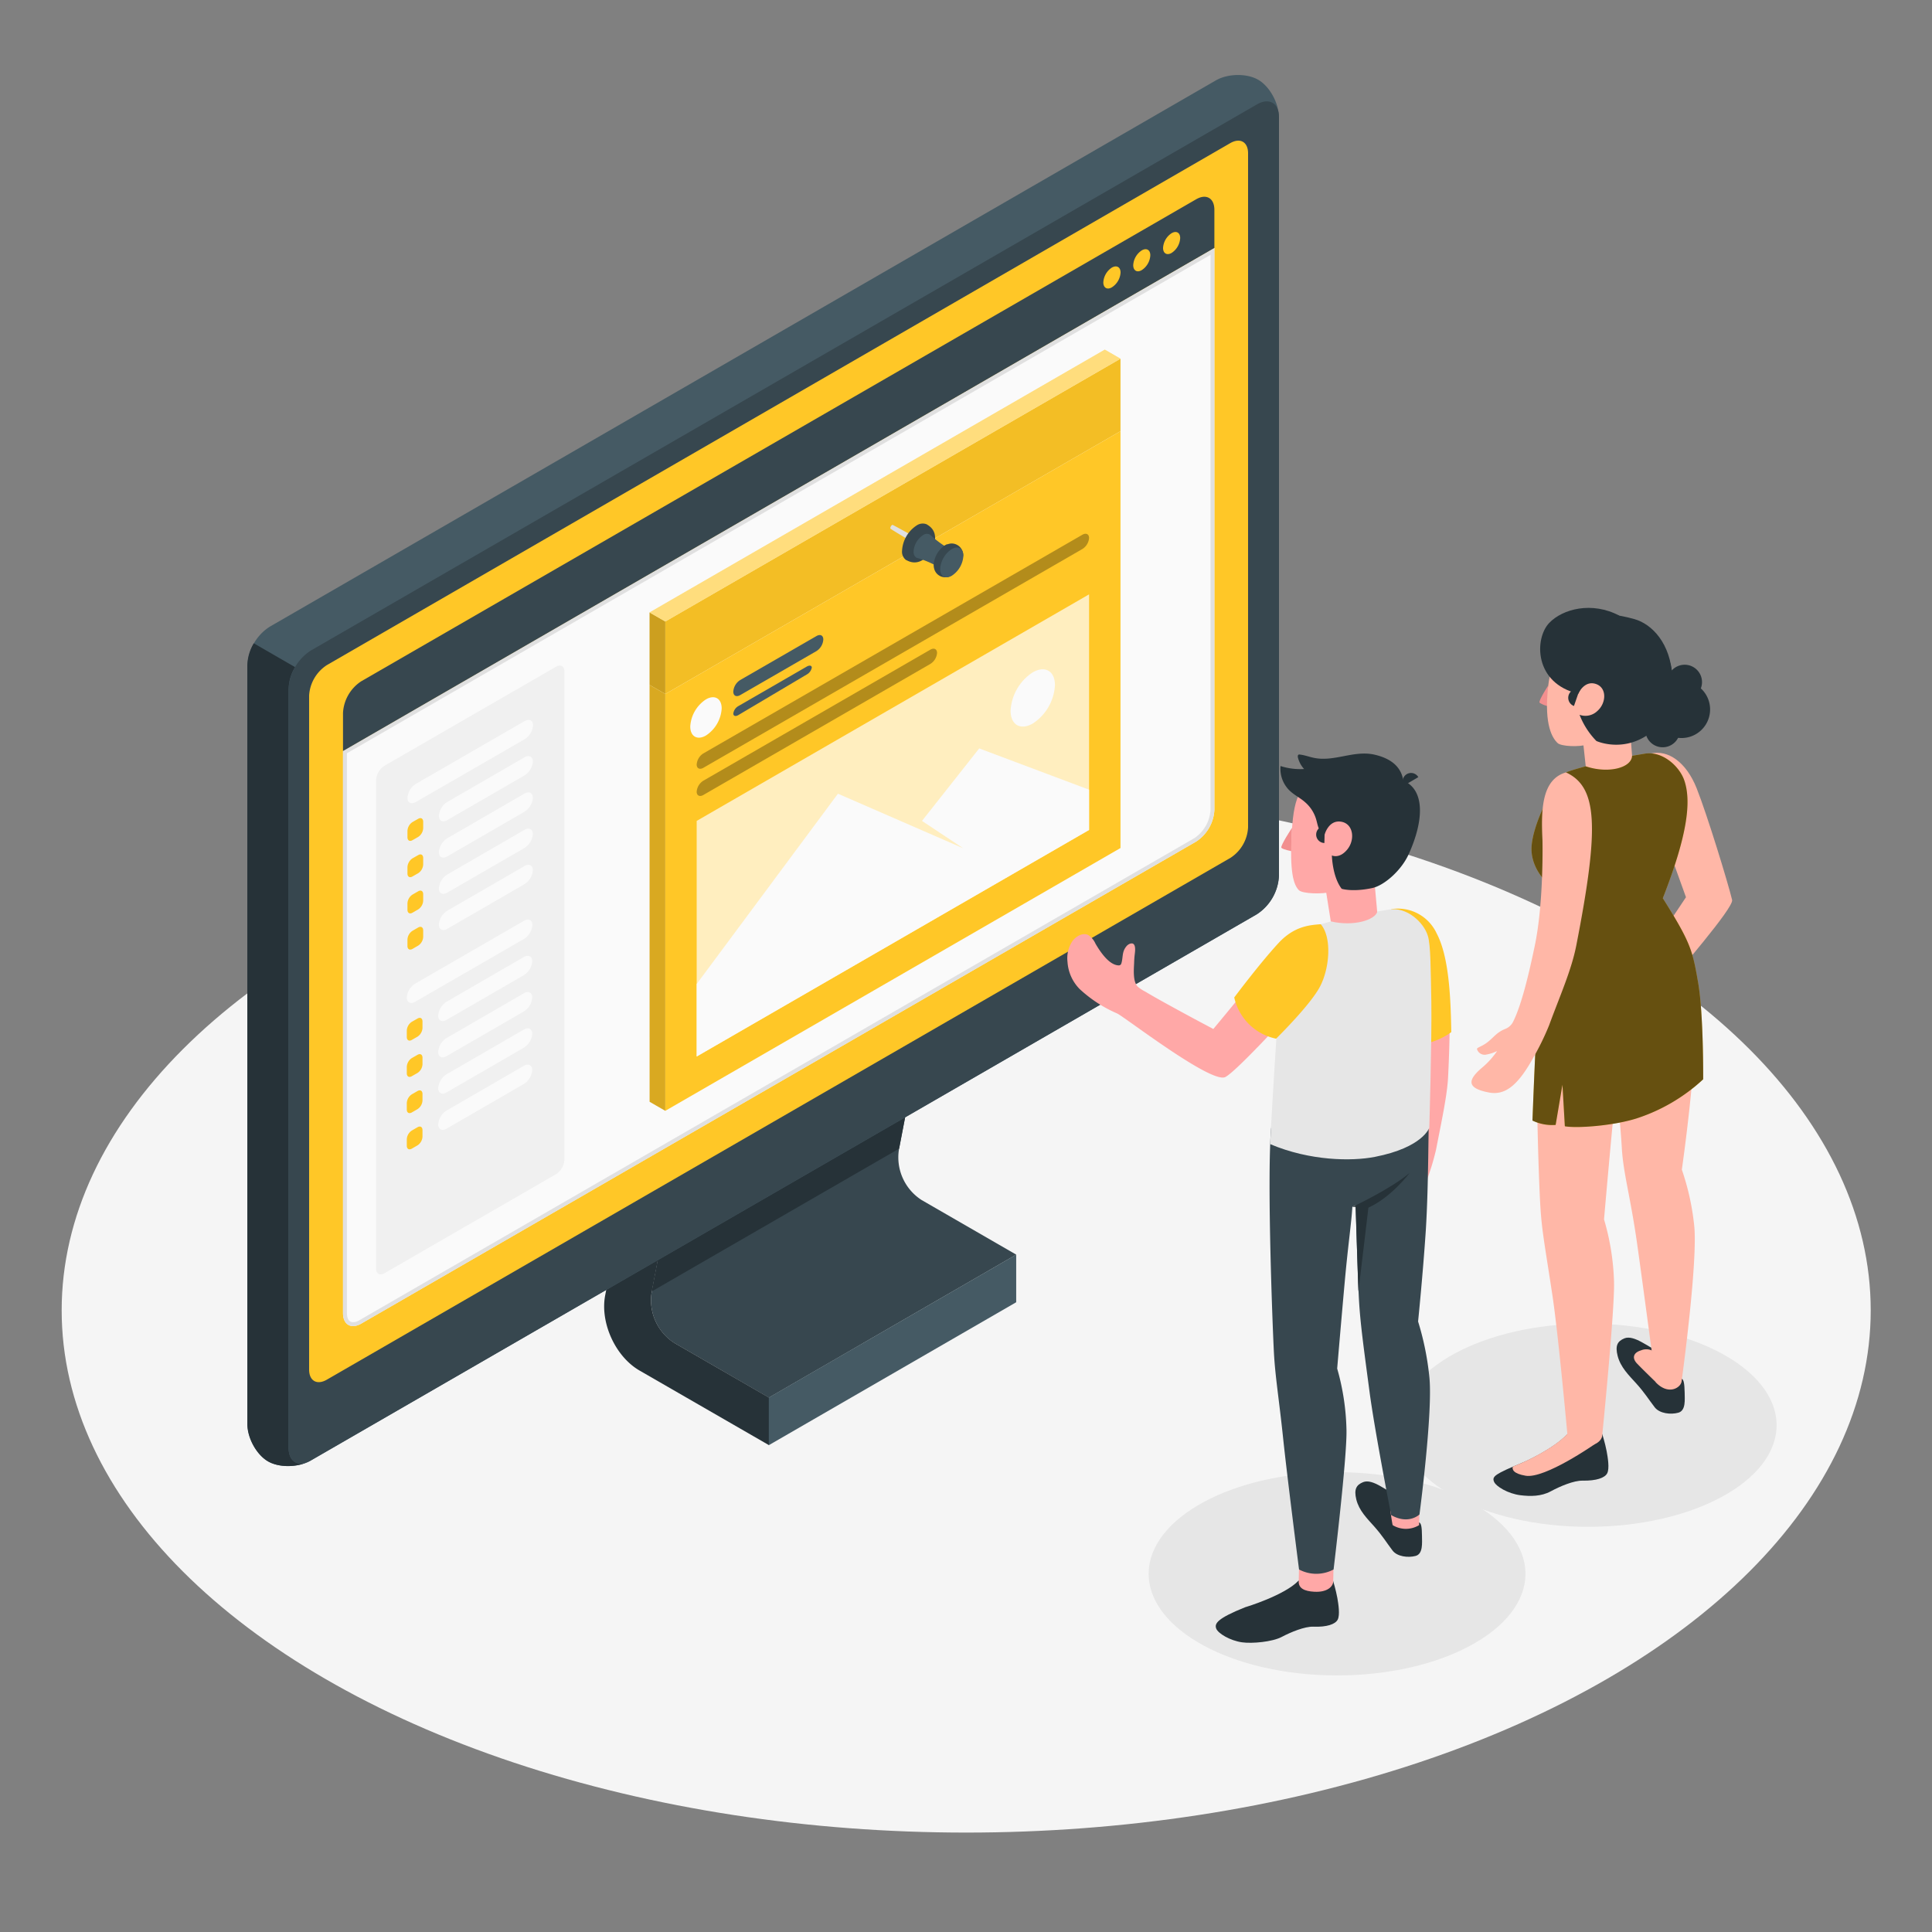 <svg xmlns="http://www.w3.org/2000/svg" viewBox="0 0 500 500"><rect x="0" y="0" width="500" height="500" fill="#808080" stroke="none"/><g id="freepik--Floor--inject-108"><ellipse id="freepik--floor--inject-108" cx="250.05" cy="339.12" rx="234.09" ry="135.15" style="fill:#f5f5f5"></ellipse></g><g id="freepik--Shadow--inject-108"><ellipse id="freepik--shadow--inject-108" cx="346.03" cy="407.3" rx="48.75" ry="26.3" style="fill:#e6e6e6"></ellipse><ellipse id="freepik--shadow--inject-108" cx="411.03" cy="368.84" rx="48.75" ry="26.3" style="fill:#e6e6e6"></ellipse></g><g id="freepik--Device--inject-108"><g id="freepik--device--inject-108"><path d="M263,324.7l-64,37-.15-.08-24.33-14.05a13.13,13.13,0,0,1-5.9-12.92l9-46.92,64-37-9,46.92a13.13,13.13,0,0,0,5.9,12.92Z" style="fill:#37474f"></path><polygon points="177.62 287.71 168.67 334.22 232.68 297.27 240.96 254.25 236.93 253.44 177.62 287.71" style="fill:#263238"></polygon><path d="M199,361.68l-24.48-14.13a13.13,13.13,0,0,1-5.9-12.92l9-46.92-10.68-6.17-10.32,53.68c-1.36,7.1,2.64,15.87,8.9,19.48L199,374Z" style="fill:#263238"></path><polygon points="262.99 324.69 198.97 361.68 198.97 374.01 262.99 337.02 262.99 324.69" style="fill:#455a64"></polygon><path d="M325.62,20.64c2.95,1.71,5.34,6,5.34,9.66V226.76a12.57,12.57,0,0,1-5.69,9.85L80.39,378c-3.15,1.81-8.09,1.9-11,.2s-5.34-6-5.34-9.66V172.09a12.6,12.6,0,0,1,5.69-9.86L314.59,20.85C317.73,19,322.67,18.94,325.62,20.64Z" style="fill:#455a64"></path><path d="M79.71,378.34c-3.14,1.47-7.61,1.44-10.36-.14-2.95-1.7-5.34-6-5.34-9.65V172.09a11.67,11.67,0,0,1,1.67-5.61l10.68,6.17a11.61,11.61,0,0,0-1.67,5.6V374.71C74.69,378.08,76.88,379.59,79.71,378.34Z" style="fill:#263238"></path><path d="M331,226.76V30.3c0-3.63-2.55-5.1-5.69-3.29L80.39,168.39a12.57,12.57,0,0,0-5.69,9.86V374.71c0,3.63,2.55,5.1,5.7,3.29L325.27,236.61A12.57,12.57,0,0,0,331,226.76Z" style="fill:#37474f"></path><path d="M318.46,37,84.59,172.13A10.08,10.08,0,0,0,80,180V354.45c0,2.9,2,4.08,4.55,2.63L318.46,222A10,10,0,0,0,323,214.1V39.67C323,36.77,321,35.59,318.46,37Z" style="fill:#FFC727"></path><g id="freepik--Window--inject-108"><path d="M88.77,339.83c0,3,2.11,4.22,4.71,2.72L309.57,217.79a10.42,10.42,0,0,0,4.71-8.16V64.16L88.77,194.36Z" style="fill:#fafafa"></path><path d="M313.28,65.89V209.63a9.48,9.48,0,0,1-4.21,7.3L93,341.68a3.27,3.27,0,0,1-1.61.51c-1.45,0-1.6-1.65-1.6-2.36V194.94l223.51-129m1-1.73L88.77,194.36V339.83c0,2.13,1.06,3.36,2.6,3.36a4.24,4.24,0,0,0,2.11-.64L309.57,217.79a10.42,10.42,0,0,0,4.71-8.16V64.16Z" style="fill:#e0e0e0"></path><path d="M99.5,198.18l44.41-25.64c1.19-.69,2.16-.13,2.16,1.25V300.12a4.8,4.8,0,0,1-2.16,3.75L99.5,329.51c-1.2.69-2.17.13-2.17-1.25V201.93A4.78,4.78,0,0,1,99.5,198.18Z" style="fill:#f0f0f0"></path><path d="M107.62,202.87l28.17-16.26c1.19-.69,2.16-.2,2.16,1.1a4.65,4.65,0,0,1-2.16,3.59l-28.17,16.26c-1.2.69-2.17.2-2.17-1.09A4.64,4.64,0,0,1,107.62,202.87Z" style="fill:#fafafa"></path><path d="M105.45,215v1.69c0,.83.59,1.17,1.3.75l1.47-.84a2.87,2.87,0,0,0,1.3-2.25v-1.69c0-.83-.59-1.17-1.3-.75l-1.47.84A2.91,2.91,0,0,0,105.45,215Z" style="fill:#FFC727"></path><path d="M113.58,211.16c0,1.29,1,1.78,2.16,1.09l20-11.57a4.65,4.65,0,0,0,2.16-3.59c0-1.3-1-1.79-2.16-1.1l-20,11.57A4.65,4.65,0,0,0,113.58,211.16Z" style="fill:#fafafa"></path><path d="M105.45,224.39v1.69c0,.83.59,1.17,1.3.75l1.47-.84a2.86,2.86,0,0,0,1.3-2.25v-1.69c0-.83-.59-1.17-1.3-.75l-1.47.84A2.91,2.91,0,0,0,105.45,224.39Z" style="fill:#FFC727"></path><path d="M113.58,220.55c0,1.29,1,1.78,2.16,1.09l20-11.57a4.65,4.65,0,0,0,2.16-3.59c0-1.3-1-1.79-2.16-1.1l-20,11.57A4.65,4.65,0,0,0,113.58,220.55Z" style="fill:#fafafa"></path><path d="M105.45,233.77v1.69c0,.83.59,1.16,1.3.75l1.47-.85a2.86,2.86,0,0,0,1.3-2.25v-1.69c0-.83-.59-1.16-1.3-.75l-1.47.85A2.88,2.88,0,0,0,105.45,233.77Z" style="fill:#FFC727"></path><path d="M113.58,229.92c0,1.3,1,1.79,2.16,1.1l20-11.57a4.65,4.65,0,0,0,2.16-3.6c0-1.29-1-1.78-2.16-1.09l-20,11.57A4.65,4.65,0,0,0,113.58,229.92Z" style="fill:#fafafa"></path><path d="M105.45,243.14v1.69c0,.83.59,1.16,1.3.75l1.47-.85a2.86,2.86,0,0,0,1.3-2.25v-1.69c0-.83-.59-1.16-1.3-.75l-1.47.85A2.88,2.88,0,0,0,105.45,243.14Z" style="fill:#FFC727"></path><path d="M113.58,239.29c0,1.3,1,1.79,2.16,1.1l20-11.57a4.65,4.65,0,0,0,2.16-3.6c0-1.29-1-1.78-2.16-1.09l-20,11.57A4.65,4.65,0,0,0,113.58,239.29Z" style="fill:#fafafa"></path><path d="M107.45,254.56l28.16-16.26c1.2-.69,2.17-.2,2.17,1.09a4.64,4.64,0,0,1-2.17,3.6l-28.16,16.26c-1.2.69-2.17.2-2.17-1.09A4.64,4.64,0,0,1,107.45,254.56Z" style="fill:#fafafa"></path><path d="M105.28,266.69v1.69c0,.83.58,1.17,1.3.75l1.47-.84a2.86,2.86,0,0,0,1.29-2.25v-1.69c0-.83-.58-1.17-1.29-.75l-1.47.84A2.87,2.87,0,0,0,105.28,266.69Z" style="fill:#FFC727"></path><path d="M113.41,262.85c0,1.29,1,1.78,2.16,1.09l20-11.57a4.64,4.64,0,0,0,2.17-3.59c0-1.3-1-1.79-2.17-1.1l-20,11.57A4.65,4.65,0,0,0,113.41,262.85Z" style="fill:#fafafa"></path><path d="M105.28,276.08v1.69c0,.83.58,1.17,1.3.75l1.47-.84a2.86,2.86,0,0,0,1.29-2.25v-1.69c0-.83-.58-1.17-1.29-.75l-1.47.84A2.87,2.87,0,0,0,105.28,276.08Z" style="fill:#FFC727"></path><path d="M113.41,272.24c0,1.29,1,1.78,2.16,1.09l20-11.57a4.64,4.64,0,0,0,2.17-3.59c0-1.3-1-1.79-2.17-1.1l-20,11.57A4.65,4.65,0,0,0,113.41,272.24Z" style="fill:#fafafa"></path><path d="M105.28,285.46v1.69c0,.83.58,1.16,1.3.75l1.47-.85a2.85,2.85,0,0,0,1.29-2.25v-1.69c0-.83-.58-1.16-1.29-.75l-1.47.85A2.86,2.86,0,0,0,105.28,285.46Z" style="fill:#FFC727"></path><path d="M113.41,281.61c0,1.3,1,1.79,2.16,1.1l20-11.57a4.64,4.64,0,0,0,2.17-3.6c0-1.29-1-1.78-2.17-1.09l-20,11.57A4.65,4.65,0,0,0,113.41,281.61Z" style="fill:#fafafa"></path><path d="M105.28,294.83v1.69c0,.83.58,1.16,1.3.75l1.47-.85a2.85,2.85,0,0,0,1.29-2.25v-1.69c0-.83-.58-1.16-1.29-.75l-1.47.85A2.86,2.86,0,0,0,105.28,294.83Z" style="fill:#FFC727"></path><path d="M113.41,291c0,1.3,1,1.79,2.16,1.1l20-11.57a4.64,4.64,0,0,0,2.17-3.6c0-1.29-1-1.78-2.17-1.09l-20,11.57A4.65,4.65,0,0,0,113.41,291Z" style="fill:#fafafa"></path><path d="M88.77,184.49a10.44,10.44,0,0,1,4.71-8.17L309.57,51.57c2.6-1.51,4.71-.29,4.71,2.72v9.87L88.77,194.36Z" style="fill:#37474f"></path><path d="M287.75,69.25a4.9,4.9,0,0,0-2.21,3.83c0,1.41,1,2,2.21,1.28A4.88,4.88,0,0,0,290,70.53C290,69.12,289,68.55,287.75,69.25Z" style="fill:#FFC727"></path><path d="M295.49,64.8a4.88,4.88,0,0,0-2.21,3.83c0,1.41,1,2,2.21,1.27a4.87,4.87,0,0,0,2.21-3.83C297.7,64.66,296.71,64.09,295.49,64.8Z" style="fill:#FFC727"></path><path d="M303.23,60.34A4.88,4.88,0,0,0,301,64.17c0,1.41,1,2,2.22,1.28a4.9,4.9,0,0,0,2.21-3.83C305.44,60.21,304.45,59.64,303.23,60.34Z" style="fill:#FFC727"></path></g></g></g><g id="freepik--Post--inject-108"><g id="freepik--post-it--inject-108"><polygon points="172.18 160.84 289.98 92.83 289.98 111.59 172.18 179.6 172.18 160.84" style="fill:#FFC727"></polygon><polygon points="172.18 160.84 289.98 92.83 289.98 111.59 172.18 179.6 172.18 160.84" style="opacity:0.05"></polygon><polygon points="168.11 158.5 172.18 160.84 172.18 179.6 168.11 177.26 168.11 158.5" style="fill:#FFC727"></polygon><polygon points="168.11 158.5 172.18 160.84 172.18 179.6 168.11 177.26 168.11 158.5" style="opacity:0.2"></polygon><polygon points="289.98 92.83 285.92 90.49 168.11 158.5 172.18 160.84 289.98 92.83" style="fill:#FFC727"></polygon><polygon points="289.98 92.83 285.92 90.49 168.11 158.5 172.18 160.84 289.98 92.83" style="fill:#fff;opacity:0.4"></polygon><polygon points="172.18 179.6 289.98 111.59 289.98 219.47 172.18 287.48 172.18 179.6" style="fill:#FFC727"></polygon><polygon points="168.11 177.26 172.18 179.6 172.18 287.48 168.12 285.14 168.11 177.26" style="fill:#FFC727"></polygon><polygon points="168.11 177.26 172.18 179.6 172.18 287.48 168.12 285.14 168.11 177.26" style="opacity:0.15"></polygon></g><path d="M239.09,141.15l-.13.12a1.14,1.14,0,0,1-.34.26c-.25.16-.38,0-.61-.15l-1.88-1.1c-.77-.45-1.68-1-2.63-1.57s-2-1.2-3-1.84c-.3-.2.25-1.2.59-1,1.07.56,2.11,1.14,3.1,1.68s1.89,1,2.68,1.5l1.88,1.07c.22.15.45.16.44.46a1.18,1.18,0,0,1-.05.41Z" style="fill:#e0e0e0"></path><path d="M241,142.5c-1.45,2.51-3.81,3.87-6.3,2.52l-.14-.07-.06,0a2.69,2.69,0,0,1-1.05-2.41,8.38,8.38,0,0,1,3.77-6.55,2.79,2.79,0,0,1,2.53-.33l.14.07.23.15C242.47,137.34,242.45,140,241,142.5Z" style="fill:#37474f"></path><path d="M244.06,147.47l2.8-4.78a27.31,27.31,0,0,1-5.9-4.08l-.11-.11-.09-.09h0a1.63,1.63,0,0,0-1.86.07,5.44,5.44,0,0,0-2.46,4.26,1.74,1.74,0,0,0,.72,1.59h0a1.23,1.23,0,0,0,.47.14A25.38,25.38,0,0,1,244.06,147.47Z" style="fill:#455a64"></path><path d="M249.27,143.6a3,3,0,0,0-3-2.95,3.06,3.06,0,0,0-1,.2l-.06,0-.11,0a3.31,3.31,0,0,0-.47.22,6.6,6.6,0,0,0-3,5.17,3.42,3.42,0,0,0,.09.75,2.95,2.95,0,0,0,5.85-.51,2.4,2.4,0,0,0,0-.28A3,3,0,0,0,249.27,143.6Z" style="fill:#37474f"></path><path d="M246.32,142.1c1.65-.95,3-.18,3,1.73a6.59,6.59,0,0,1-3,5.17c-1.65.95-3,.18-3-1.72A6.62,6.62,0,0,1,246.32,142.1Z" style="fill:#455a64"></path><path d="M182.7,181c2.25-1.3,4.07-.25,4.07,2.35a9,9,0,0,1-4.07,7c-2.24,1.3-4.06.25-4.06-2.34A9,9,0,0,1,182.7,181Z" style="fill:#fafafa"></path><path d="M191.55,176l19.75-11.39c1-.57,1.77-.17,1.77.89a3.82,3.82,0,0,1-1.77,3l-19.75,11.4c-1,.56-1.77.16-1.77-.9A3.82,3.82,0,0,1,191.55,176Z" style="fill:#455a64"></path><path d="M191.08,182.74l17.71-10.23c.72-.41,1.3-.29,1.3.27a2.56,2.56,0,0,1-1.29,1.77l-17.73,10.52c-.71.42-1.29.24-1.29-.41A2.6,2.6,0,0,1,191.08,182.74Z" style="fill:#455a64"></path><path d="M180.3,197.86c0,1,.78,1.4,1.73.85l98.09-56.63a3.68,3.68,0,0,0,1.73-2.85c0-1-.77-1.39-1.73-.84L182,195A3.7,3.7,0,0,0,180.3,197.86Z" style="opacity:0.3"></path><path d="M180.3,204.9c0,1,.78,1.4,1.73.84l58.75-33.92a3.69,3.69,0,0,0,1.73-2.84c0-1-.78-1.4-1.73-.85L182,202.06A3.69,3.69,0,0,0,180.3,204.9Z" style="opacity:0.3"></path><polygon points="180.3 212.45 281.85 153.82 281.85 214.79 180.3 273.42 180.3 212.45" style="fill:#FFC727"></polygon><polygon points="180.3 212.45 281.85 153.82 281.85 214.79 180.3 273.42 180.3 212.45" style="fill:#fff;opacity:0.7"></polygon><polygon points="180.3 273.42 180.3 254.66 216.86 205.41 249.27 219.53 238.61 212.45 253.42 193.69 281.85 204.37 281.85 214.79 180.3 273.42" style="fill:#fafafa"></polygon><path d="M267.28,174c3.17-1.83,5.74-.35,5.74,3.31a12.68,12.68,0,0,1-5.74,9.94c-3.17,1.83-5.74.35-5.74-3.31A12.68,12.68,0,0,1,267.28,174Z" style="fill:#fafafa"></path></g><g id="freepik--character-2--inject-108"><g id="freepik--Character--inject-108"><path d="M427.29,195c4.36-1,9.09,2.18,11.8,9s8.08,24.33,9.18,28.9c.5,2.05-15.23,19.92-14.67,19.66.17-.08-4.94-8.88-4.94-8.88l7.67-11.48-4.55-12.63Z" style="fill:#ffb7a7"></path><path d="M435.21,356.81c.58.23.72,1.36.78,3.59,0,1.69.37,4.64-1.62,5.2s-4.87.22-6.12-1.38c-1.55-2-2.6-3.77-4.82-6.22-1.93-2.13-4-4.12-4.78-7.07-.68-2.68-.07-3.82,1.76-4.57,2.51-1,6.39,2.49,8.34,3.07C430.43,349.92,434.62,356.58,435.21,356.81Z" style="fill:#263238"></path><path d="M427.46,349.48a3.53,3.53,0,0,0-2.78,0c-1.88.55-2.45,1.9-1,3.42s4.9,4.85,4.9,4.85l1.65-4.22Z" style="fill:#ffb7a7"></path><path d="M414.65,371.1s.75,2.39,1.15,4.48c.31,1.66.76,4.43.16,5.67s-2.87,2-6.37,1.94c-2.27-.05-5.83,1.45-8.27,2.77s-5.23,1.33-7.88,1c-3.11-.4-6.32-2.25-6.81-3.55s.17-1.91,7.56-4.95c.07,0,7.8-3.4,11.41-7.28Z" style="fill:#263238"></path><path d="M394.19,378.44c-1,.42-1.9.79-2.68,1.13-.2.7.07,1.8,3.33,2.35,5,.83,17.9-8.19,17.9-8.19s-.39-1.41-.79-2.61l-6.35,0C402,375,394.26,378.41,394.19,378.44Z" style="fill:#ffb7a7"></path><path d="M438.42,316.83a65,65,0,0,0-3.16-14.13S437,290.61,438,279c1.88-20.83.68-27.67-3.3-37.07,0,0-34.95-4-36.21,10.52-1.57,18.1-.25,53.12.14,59.53s1,9.29,3.05,22.69c1.59,10.2,4.08,37.87,4.08,37.87,1.12,2.76,8.1,2.35,8.87-.81,0,0,3.28-32.66,3.08-40a63.23,63.23,0,0,0-2.59-16.16s2.55-29.48,3.24-34.17c0,0,1,9.37,1.37,15.78s2.22,12.54,3.92,24.45c1.47,10.33,4.89,36.15,4.89,36.15,3.29,3.39,6.4,1.36,6.65-.23C435.2,357.49,439.56,325.79,438.42,316.83Z" style="fill:#ffb7a7"></path><polygon points="409.72 192.18 411.19 205.72 423.09 204.81 421.93 189.78 409.72 192.18" style="fill:#ffb7a7"></polygon><path d="M435.86,201.87c-1.26-3.58-5.66-7.6-10.24-6.81-1.19.21-2.12.34-3.24.56-.15,3.11-6.16,4.67-12,2.7-1.76.49-3.4.94-4.85,1.48-2.12.79-8.45,11.84-9.13,18.91-.56,5.75,3.93,9.71,3.93,9.71C398.4,240.74,396.6,290,396.6,290a11.75,11.75,0,0,0,6,1.13l1.76-10.41.62,10.76c3.3.58,12.57-.16,18.46-2a46.33,46.33,0,0,0,17.34-10.16s.12-16.85-1.32-25.1-1.86-10.21-9.13-21.76C436.87,215.77,437.73,207.17,435.86,201.87Z" style="fill:#FFC727"></path><g style="opacity:0.6"><path d="M435.86,201.87c-1.26-3.58-5.66-7.6-10.24-6.81-1.19.21-2.12.34-3.24.56-.15,3.11-6.16,4.67-12,2.7-1.76.49-3.4.94-4.85,1.48-2.12.79-8.45,11.84-9.13,18.91-.56,5.75,3.93,9.71,3.93,9.71C398.4,240.74,396.6,290,396.6,290a11.75,11.75,0,0,0,6,1.13l1.76-10.41.62,10.76c3.3.58,12.57-.16,18.46-2a46.33,46.33,0,0,0,17.34-10.16s.12-16.85-1.32-25.1-1.86-10.21-9.13-21.76C436.87,215.77,437.73,207.17,435.86,201.87Z"></path></g><path d="M407.94,244.7c6-30.71,5.54-41-2.66-44.8-6.39,1.81-6.45,9.88-6.09,17.58,0,0,.38,16-2,27.32-1.29,6.13-3.26,15-5.62,19.67a3.81,3.81,0,0,1-2,1.81c-2.32.92-3,2.26-4.84,3.62-1.47,1.06-2.57,1.19-2.48,1.63a2.06,2.06,0,0,0,2.42,1.39,10.57,10.57,0,0,0,2.78-.91,21.14,21.14,0,0,1-3.95,4.35c-3.58,3.06-4.11,5.24,1.79,6.37,3.69.71,7.06-1,11.34-8.68a68.42,68.42,0,0,0,4.27-8.69C403.77,257.55,406.68,251.11,407.94,244.7Z" style="fill:#ffb7a7"></path><path d="M403.25,175.42s-4.57-5.3-1.12-10.57c4.08-6.22,11.78-7.19,20.87-4.62,4.5,1.27,9.34,6.22,9.79,14.89.35,6.7-16.94,11.32-16.57,15.91Z" style="fill:#263238"></path><path d="M400.67,177.42s-2.58,4-2.23,4.44a6.28,6.28,0,0,0,2,.85Z" style="fill:#f28f8f"></path><path d="M408.56,164.67c-2.55,1.36-6.95,3.87-7.95,13.34-1,9.71,1.17,13.05,2.51,14.3.9.85,5.51,1.1,7.9.32,3-1,9.46-4.29,12.44-9.34,3.51-5.93,4.14-13.79,0-16.81C417.52,162.23,410.71,163.52,408.56,164.67Z" style="fill:#ffb7a7"></path><path d="M407.81,165.09s-2.12,8.88.64,14.43c0,0,1.52-3.47,4.5-2.53s2.79,4.95.46,7a4.46,4.46,0,0,1-4.62,1,20,20,0,0,0,4.36,6.78s8.82,4.06,16.6-4.5c6.09-6.7,3.13-22.39-4.67-24.86C414.46,159.1,407.81,165.09,407.81,165.09Z" style="fill:#263238"></path><path d="M437.27,190.7a7.4,7.4,0,1,1,5-9.19A7.4,7.4,0,0,1,437.27,190.7Z" style="fill:#263238"></path><path d="M437.29,180.82a4.49,4.49,0,1,1,3-5.58A4.48,4.48,0,0,1,437.29,180.82Z" style="fill:#263238"></path><path d="M431.6,193.2a4.49,4.49,0,1,1,3-5.58A4.49,4.49,0,0,1,431.6,193.2Z" style="fill:#263238"></path><path d="M400.94,161.21c-3.88,4.06-3.94,15.63,7.51,18.31l10.63-20.19C412,155.58,404.41,157.58,400.94,161.21Z" style="fill:#263238"></path><path d="M407.34,182.71a2.26,2.26,0,0,1,1.48-4.27Z" style="fill:#263238"></path></g></g><g id="freepik--character-1--inject-108"><g id="freepik--character--inject-108"><path d="M374.76,278.82c1.43-28.8-.73-35.75-8.28-41.21l-3.35,16.63s3.05,19.76,2.53,26.3c-.46,5.75-1.18,12.94-2.65,17.56a3.51,3.51,0,0,1-1.57,1.94c-2,1.18-2.8,2.42-4.3,3.93-1.18,1.18-2.17,1.45-2,1.84a1.89,1.89,0,0,0,2.4.92,13.49,13.49,0,0,0,2.81-1.45,17.49,17.49,0,0,1-2.95,4.82c-2.81,3.3-3,5.36,2.55,5.53,3.46.11,6.28-2,9.06-9.55a63.07,63.07,0,0,0,2.63-8.52C373.11,290,374.53,283.45,374.76,278.82Z" style="fill:#ffa8a7"></path><path d="M360.07,235.28a11.05,11.05,0,0,1,11.72,6.25c3.09,5.83,3.65,15.74,3.8,25.58,0,0-6.51,5.2-14.11,2.4Z" style="fill:#FFC727"></path><path d="M367.28,394c.57.24.7,1.35.73,3.55,0,1.67.32,4.59-1.64,5.12s-4.82.18-6-1.42c-1.52-2-2.54-3.74-4.71-6.19-1.89-2.12-3.93-4.1-4.65-7-.64-2.64,0-3.77,1.78-4.49,2.49-1,6.29,2.52,8.21,3.11C362.62,387.15,366.7,393.77,367.28,394Z" style="fill:#263238"></path><path d="M367.32,392l-.06,2.71a6.6,6.6,0,0,1-6.83,0c-.12-.26-.63-3.88-.63-3.88Z" style="fill:#ffa8a7"></path><path d="M345,409.09s.72,2.37,1.1,4.44c.29,1.64.71,4.38.11,5.6s-2.86,2-6.32,1.85c-2.24-.06-5.77,1.38-8.19,2.66s-7.65,1.76-10.26,1.39c-3.07-.43-6.22-2.29-6.69-3.57s.22-2.6,7.55-5.53c.07,0,10.16-3.06,13.76-6.86Z" style="fill:#263238"></path><path d="M345.1,406.17s-.06,2-.07,3.15-1.41,2.83-4.92,2.62c-2.46-.14-4.16-.84-4-2.87l.07-2.92Z" style="fill:#ffa8a7"></path><path d="M369.89,356.12A73.33,73.33,0,0,0,367,342s1.24-12.13,2-23.63c.78-12.44.6-28.09.91-31.19,0,0-40-9-41,5.34s.44,51,.77,57.36,1.3,11.94,2.38,22.22,4.13,34.08,4.13,34.08a9.5,9.5,0,0,0,8.94,0s3.47-28.7,3.34-36a62.18,62.18,0,0,0-2.41-16s1-11.84,1.93-22.14,1.73-15.24,2-19.72l.87-.41s.48,17.81.82,24.14,1.2,12.41,2.76,24.19c1.36,10.22,5.59,31.86,5.59,31.86,4.53,2.59,7.33-.16,7.33-.16S370.93,365,369.89,356.12Z" style="fill:#37474f"></path><path d="M350,312.34s9.85-4.58,14.82-8.8c0,0-4.67,6.27-10.68,9,0,0-2.61,22.06-2.59,21.62l-.73-21.81Z" style="fill:#263238"></path><polygon points="343.12 230.34 345.2 243.47 357.04 242.87 355.65 227.52 343.12 230.34" style="fill:#ffa8a7"></polygon><path d="M369.53,242.2c-1.09-3.58-5.51-7.55-10-6.82l-3.07.52c-.55,2.22-6.21,3.93-12,2.56q-2.62.69-4.8,1.41c-4.17,1.39-8,4.87-8.66,18.46,0,0-2.1,31.65-2.26,37.78,10.28,4.34,21.08,4.46,27.07,3.29,12.48-2.44,14.09-7.55,14.09-7.55s.68-22.78.53-32.63C370.25,250.85,370.28,244.66,369.53,242.2Z" style="fill:#e6e6e6"></path><path d="M334.37,214.23s-3.1,4.71-2.75,5.17,2.64.88,2.64.88Z" style="fill:#f28f8f"></path><path d="M343,201.21c-6.27,1.32-8.09,4.08-8.68,14.06-.62,10.42.45,13.69,1.82,15.1.92.94,6.06,1.11,8.65.4,3.24-.89,10.57-3.49,14-8.73,4-6.17,5.1-14.53.78-18C353.46,199.26,345.54,200.67,343,201.21Z" style="fill:#ffa8a7"></path><path d="M333.61,204.47l.19.18c1.2,1.15,2.75,1.87,4,3a9.32,9.32,0,0,1,2.86,4.54c.41,1.44.58,3.16,2.14,3.83,0,0,1-3.86,4.24-3.37s3.71,4.65,1.65,7.18-4,1.56-4,1.56.11,5.51,2.54,8.63c0,0,2.78.9,7.89-.19,3.14-.67,7.57-4.6,9.44-8.75,4-8.79,4.22-16.7-1.39-19.06-.6-4-3.79-5.87-7.43-6.71-5.43-1.24-10.52,2-15.89.78-1.13-.25-2.22-.66-3.37-.8a.74.74,0,0,0-.39,0c-.27.14-.25.53-.17.83a6.87,6.87,0,0,0,1.58,2.9,16.64,16.64,0,0,1-6.1-.77A7.89,7.89,0,0,0,333.61,204.47Z" style="fill:#263238"></path><path d="M363.3,203.33l3.76-2.21a2.18,2.18,0,1,0-3.76,2.21Z" style="fill:#263238"></path><path d="M342.75,218.17l.11-4.36a2.18,2.18,0,0,0-.11,4.36Z" style="fill:#263238"></path><path d="M289.13,262.29c1.93.9,24.43,18.33,28,16.44s22.4-22.86,22.4-22.86a14.78,14.78,0,0,0,.36-16s-5.89.95-9.07,5.52-16.81,20.91-16.81,20.91q-4.86-2.56-9.68-5.2c-2.65-1.45-5.31-2.9-7.9-4.45a9.83,9.83,0,0,1-2-1.32c-1.27-1.31-1-4.4-.92-6.08a23.19,23.19,0,0,1,.17-2.36c.13-1,.37-3.31-1.38-2.6a2.2,2.2,0,0,0-.84.68,3.89,3.89,0,0,0-.65,1.16c-.35,1-.27,2.13-.59,3.15a.83.83,0,0,1-.22.4.73.73,0,0,1-.55.16c-2.52-.13-4.83-3.72-5.94-5.62a5.19,5.19,0,0,0-1.87-2.23c-1.36-.67-3,.21-4,1.43a8,8,0,0,0-1.37,5.53,11,11,0,0,0,3.13,7A34.12,34.12,0,0,0,289.13,262.29Z" style="fill:#ffa8a7"></path><path d="M341.81,239.18c-2.53.23-6.73.33-10.94,4.89-4.92,5.33-11.45,14.07-11.45,14.07a14,14,0,0,0,10.83,10.67s8.86-8.68,11.38-13.51S344.71,242.54,341.81,239.18Z" style="fill:#FFC727"></path></g></g></svg>